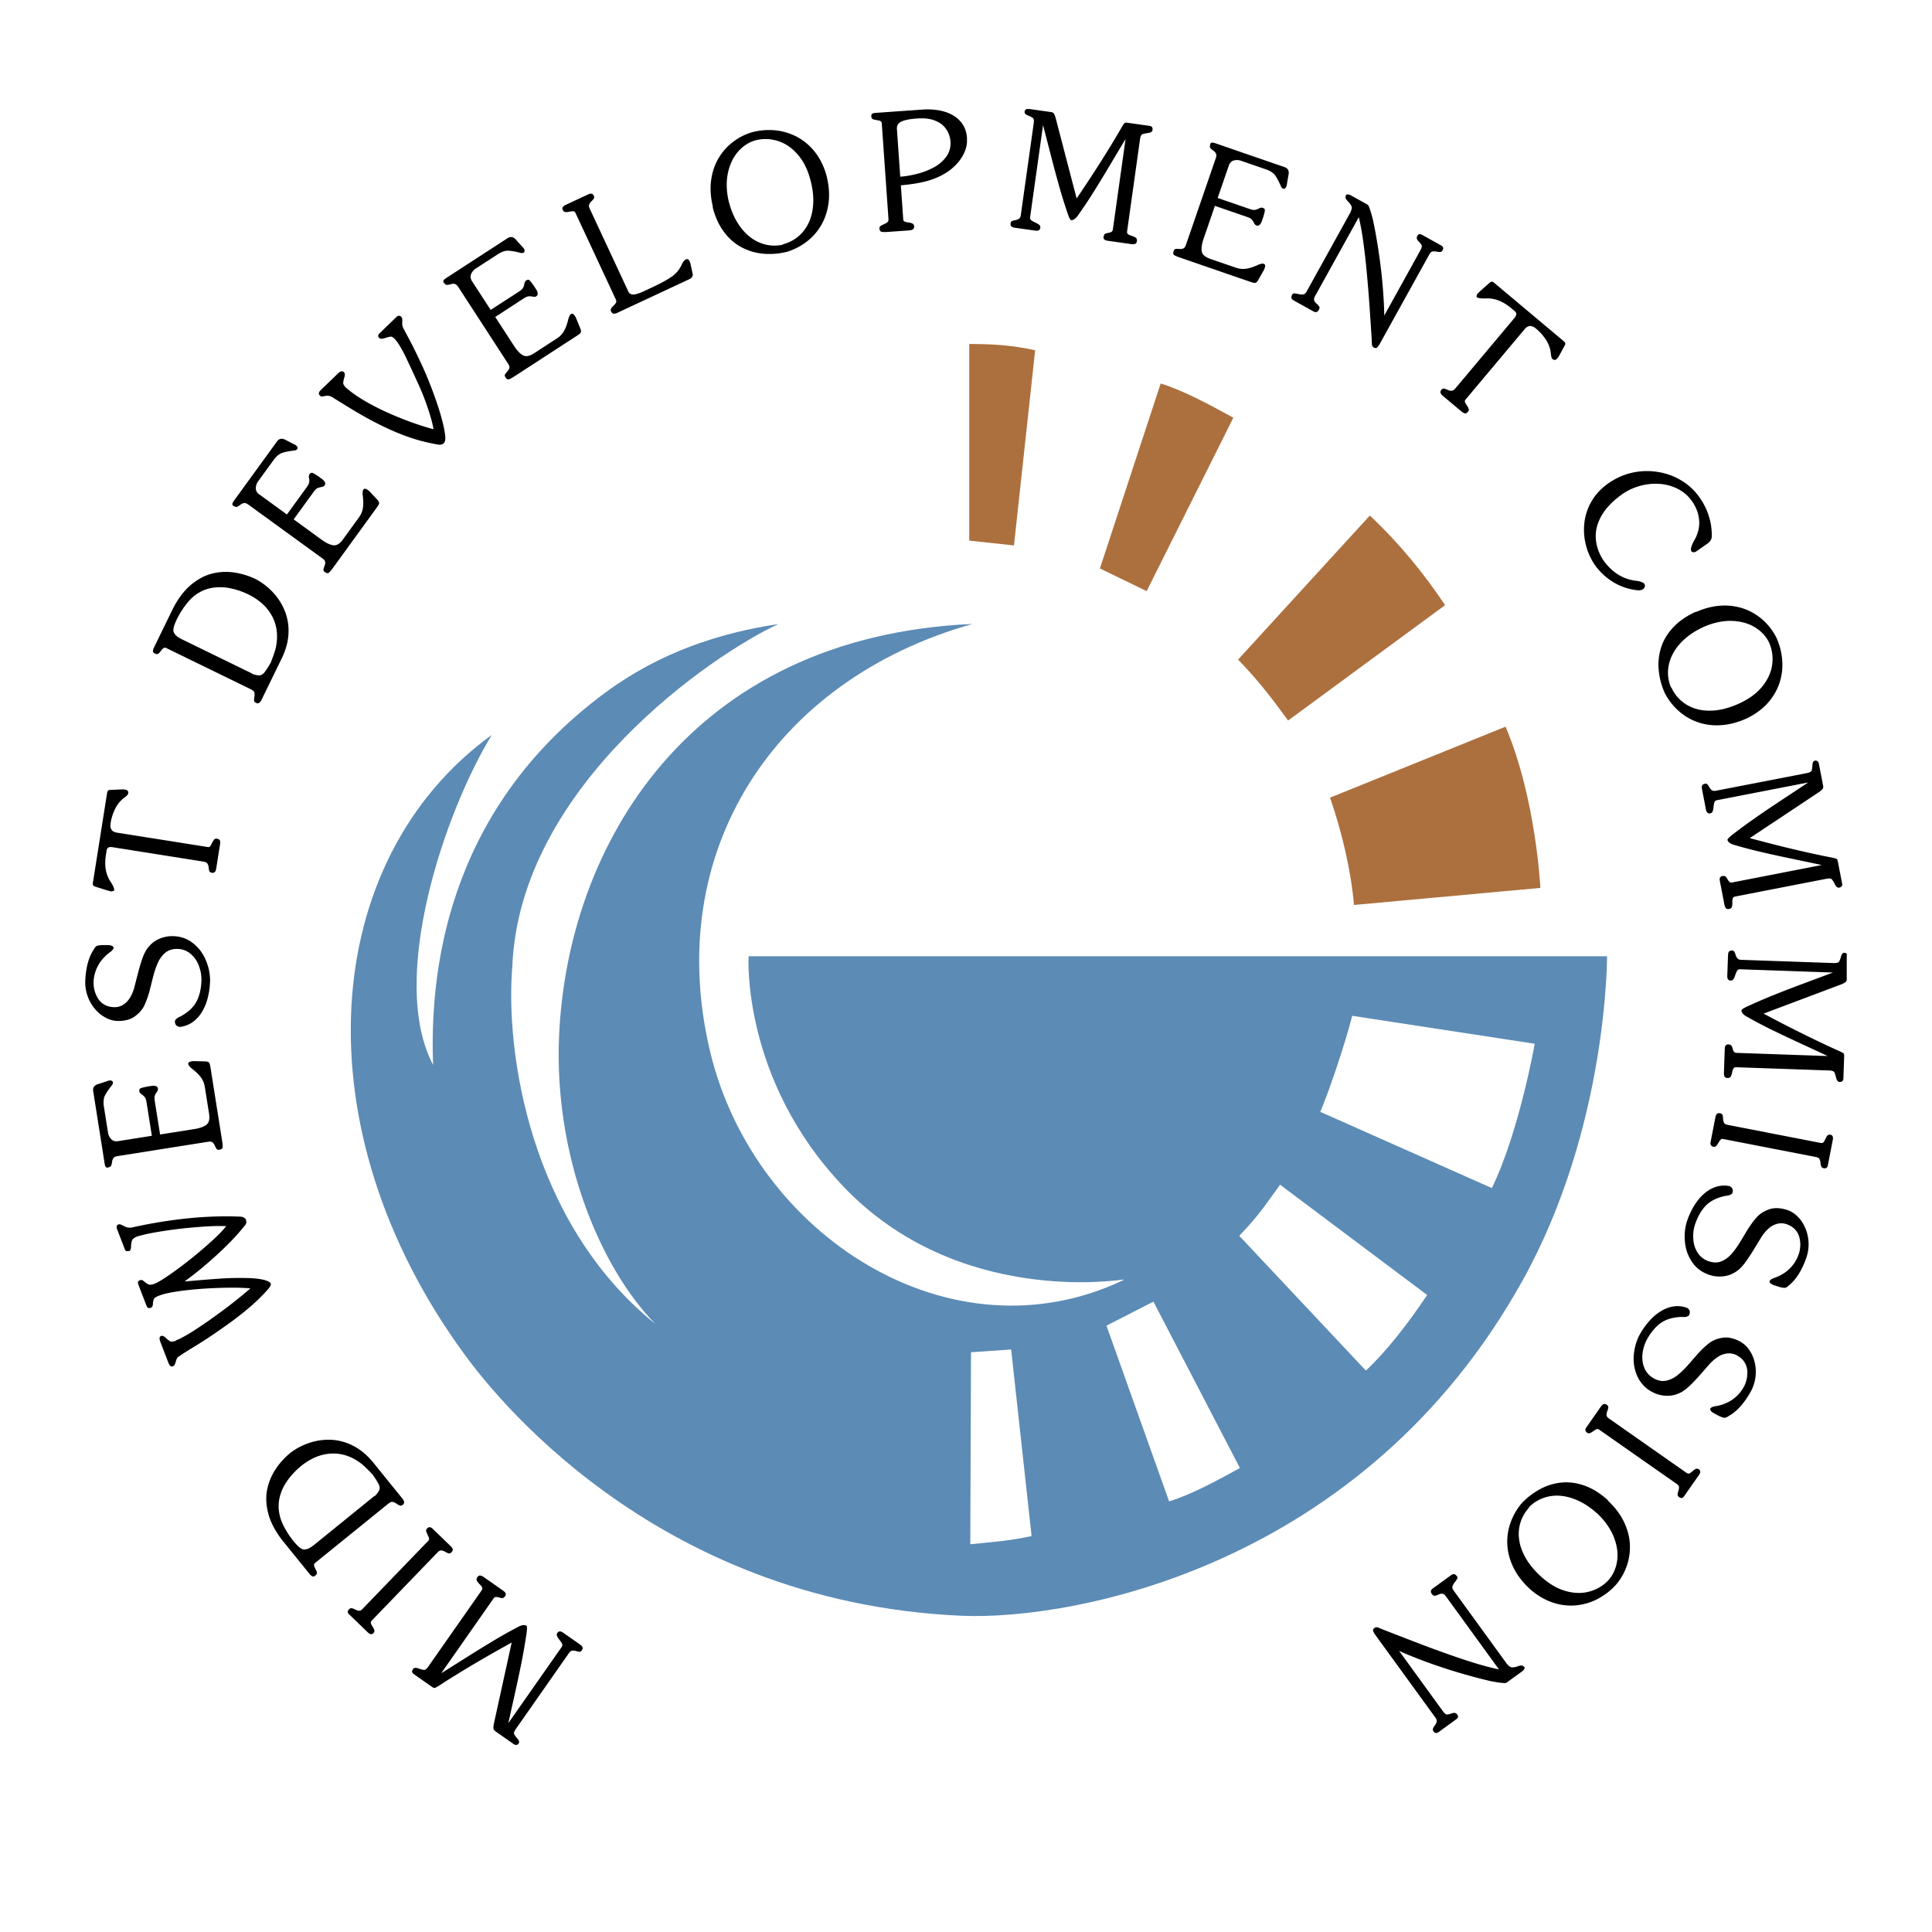 <?xml version="1.0" encoding="UTF-8"?> <svg xmlns="http://www.w3.org/2000/svg" width="2500" height="2500" viewBox="0 0 192.756 192.756"><g fill-rule="evenodd" clip-rule="evenodd"><path fill="#fff" d="M0 0h192.756v192.756H0V0z"></path><path d="M96.701 34.318c2.62.007 4.317.143 6.577.624l-2.113 19.477-4.463-.481v-19.62h-.001zM115.801 38.261c2.318.715 4.93 2.145 7.248 3.415l-8.648 17.3-4.662-2.262 6.062-18.453zM136.67 51.435c2.953 2.77 5.438 5.842 7.508 8.939l-15.664 11.512c-1.551-2.114-2.797-3.806-4.99-6.081l13.146-14.37z" fill="#ac703e"></path><path d="M96.806 154.072c2.651-.272 3.854-.337 6.116-.817l-2.039-18.615-4.007.274-.07 19.158zm39.467-17.329c2.039-1.901 4.191-4.658 6.115-7.541L127.715 118.2c-1.443 1.962-2.037 2.98-4.074 5.095l12.632 13.448zm12.569-18.208c2.717-5.569 4.279-14.4 4.279-14.4l-18.207-2.788c-.812 3.126-2.375 7.683-3.191 9.581l17.119 7.607zm-32.199 31.259c2.318-.722 4.748-2.063 7.064-3.33l-8.629-16.6-4.686 2.398 6.251 17.532zM77.671 62.26c-6.396 2.924-25.836 16.056-26.559 34.188-.703 8.367 1.676 25.486 14.274 35.645-5.519-5.627-10.108-16.694-9.61-28.635.797-19.145 13.043-39.95 41.256-41.207-19.926 5.604-30.931 22.863-26.175 42.697 4.392 18.328 24.046 30.982 41.255 22.752 0 0 .068-.031-.104-.031-.168 0-16.425 2.689-27.839-9.267-10.222-10.714-9.482-22.998-9.482-22.998h85.65s.084 17.011-8.406 32.311c-15.861 28.6-44.863 33.977-56.006 33.489-31.046-1.361-47.221-22.844-49.586-26.082-16.512-22.561-14.474-49.331 2.726-61.8-4.751 7.794-10.34 24.423-5.855 32.923-.318-8.519.951-25.144 17.155-37.125 5.523-4.082 11.51-5.99 17.306-6.86z" fill="#5c8bb5"></path><path d="M150.209 72.5c3.049 7.176 3.473 16.087 3.473 16.087l-18.596 1.702c-.301-3.48-1.189-7.233-2.387-10.708l17.51-7.081z" fill="#ac703e"></path><path d="M51.052 163.877c-.453.251-.992.549-1.616.902-.623.353-1.288.735-1.99 1.148-.703.415-1.366.813-1.987 1.203-.624.383-1.174.73-1.652 1.048-.231.145-.378.221-.44.228-.062.013-.158-.031-.291-.124l-1.801-1.262c-.187-.133-.208-.298-.064-.501.09-.133.266-.151.521-.063.26.089.448.14.57.152.12.014.264-.102.43-.335l5.321-7.601c.073-.107.091-.206.048-.298a1.328 1.328 0 0 0-.256-.325 1.348 1.348 0 0 1-.268-.337c-.051-.098-.041-.211.028-.332.1-.142.202-.208.307-.189a.802.802 0 0 1 .34.146l1.909 1.336c.174.127.271.228.289.31a.441.441 0 0 1-.046.284.075.075 0 0 0-.042.013c-.012.007-.018.013-.021.02-.064.095-.138.14-.216.146-.081 0-.186-.02-.319-.063a1.025 1.025 0 0 0-.333-.051c-.089.003-.171.058-.245.165l-5.208 7.443c.493-.306 1.289-.805 2.387-1.5 1.097-.69 2.038-1.273 2.822-1.741a46.296 46.296 0 0 1 2.334-1.313c.444-.259.769-.316.977-.171.065.093.048.421-.046 1.004a56.26 56.26 0 0 1-.351 2.063 94.383 94.383 0 0 1-.409 2.024c-.146.684-.325 1.507-.539 2.462-.215.958-.374 1.678-.478 2.152l5.329-7.61a.29.29 0 0 0 .035-.302c-.048-.104-.132-.233-.255-.389s-.209-.288-.253-.396a.298.298 0 0 1 .039-.31c.131-.189.32-.193.57-.019l1.72 1.202c.24.171.289.356.147.562-.066.095-.14.14-.218.14a2.268 2.268 0 0 1-.355-.073.901.901 0 0 0-.4-.034c-.109.019-.213.102-.313.239l-5.292 7.562c-.167.236-.224.414-.174.521.051.113.161.265.329.456.168.192.209.347.125.468-.131.187-.304.208-.517.06l-1.788-1.255c-.107-.077-.176-.153-.202-.235-.026-.076-.02-.234.018-.475l1.79-8.155zM43.671 154.865l-6.569 6.808c-.09.092-.125.183-.1.277.022.089.081.203.173.342.093.141.151.261.175.355.024.088-.004.187-.085.287-.158.161-.348.143-.567-.069l-1.875-1.813c-.165-.158-.166-.316-.007-.487.09-.089.184-.133.273-.113.09.013.21.056.358.132.148.076.276.114.382.121.106.006.216-.051.329-.171l6.569-6.804c.099-.102.111-.228.04-.38l-.209-.462c-.07-.158-.052-.285.048-.385.171-.182.355-.178.55.011l1.829 1.768c.22.208.243.403.068.584-.093.099-.185.136-.274.117a1.529 1.529 0 0 1-.357-.155.945.945 0 0 0-.394-.143c-.113-.006-.232.054-.357.18zM38.75 150.015l-7.271 5.886c-.112.095-.163.183-.148.279.014.088.062.208.144.36.081.148.128.269.143.361.015.095-.03.189-.133.278-.13.106-.24.132-.33.088a.944.944 0 0 1-.289-.256l-2.585-3.192c-.752-.932-1.25-1.847-1.494-2.737-.245-.896-.286-1.723-.127-2.485a5.755 5.755 0 0 1 .871-2.069 7.418 7.418 0 0 1 1.475-1.604 6.56 6.56 0 0 1 1.961-1.002 5.978 5.978 0 0 1 2.174-.267 5.4 5.4 0 0 1 2.17.63c.705.376 1.346.921 1.923 1.629l2.854 3.524.049.064c.22.266.24.476.063.62-.111.089-.211.12-.294.092a1.502 1.502 0 0 1-.344-.192.984.984 0 0 0-.397-.178c-.121-.013-.259.045-.415.171zm-1.442-.722c-.008-.007.023-.02.093-.035.176-.18.309-.348.401-.509.092-.158.102-.348.026-.569-.125-.272-.343-.63-.653-1.063-.332-.36-.674-.696-1.029-1.013-.958-.761-1.965-1.12-3.023-1.083-1.058.032-2.074.438-3.052 1.219-.54.44-.997.922-1.373 1.446a4.803 4.803 0 0 0-.784 1.657 3.802 3.802 0 0 0-.023 1.766c.076.394.243.83.506 1.317s.557.927.884 1.329c.32.398.601.664.842.791.318.12.707-.006 1.167-.373l6.018-4.88zM18.415 127.848c.155-.009.674-.054 1.559-.129a96.232 96.232 0 0 1 2.443-.178 28.14 28.14 0 0 1 2.208-.031c.729.013 1.321.082 1.784.202.356.107.557.222.604.341.043.116-.042.303-.259.559-.5.569-1.05 1.12-1.653 1.645a30.901 30.901 0 0 1-1.876 1.507c-.65.475-1.357.975-2.124 1.493-.367.254-.79.519-1.262.817-.475.291-.885.544-1.229.759-.345.215-.598.386-.761.499a.551.551 0 0 0-.203.215 1.62 1.62 0 0 0-.113.324c-.034.12-.07.222-.111.291a.342.342 0 0 1-.191.157c-.171.07-.317-.06-.438-.373l-.799-2.085c-.12-.313-.095-.503.076-.566.13-.054.282.006.455.171.174.161.319.281.435.349.115.062.312.051.585-.045-.005-.012-.003-.022.003-.025.008-.013.015-.016.019-.02.562-.214 1.371-.683 2.43-1.398a44.943 44.943 0 0 0 1.745-1.221 46.63 46.63 0 0 0 1.81-1.377c.57-.453 1.048-.852 1.432-1.189a22.224 22.224 0 0 0-2.076-.066c-.863.006-1.746.041-2.653.101-.909.064-1.76.152-2.558.27-.795.12-1.409.263-1.841.427-.291.111-.46.228-.511.354-.051.121-.081.28-.09.479-.01.2-.075.317-.197.365-.124.05-.219.054-.285.012-.064-.032-.125-.127-.18-.266l-.79-2.06c-.081-.213-.037-.353.134-.415l.063-.025c.103-.041.233.007.386.139.153.133.297.229.432.293.134.056.339.031.61-.071.312-.123.813-.424 1.503-.904a38.11 38.11 0 0 0 2.172-1.626 42.302 42.302 0 0 0 2.101-1.797c.643-.59 1.096-1.064 1.36-1.42a20.453 20.453 0 0 0-1.976.033c-.811.051-1.642.12-2.491.216a41.44 41.44 0 0 0-2.448.348 16.76 16.76 0 0 0-1.932.427c-.309.116-.493.256-.547.408a1.998 1.998 0 0 0-.094.604c-.006.246-.067.396-.188.459-.024-.014-.091-.014-.198 0-.107.006-.182-.039-.22-.14l-.778-2.021c-.1-.264-.065-.429.105-.491a.292.292 0 0 1 .212-.013c.063.021.168.069.313.146.145.076.281.133.403.158.125.03.271.03.441 0 3.905-.861 7.511-1.222 10.814-1.079.296.016.483.122.56.325.086.225.024.437-.186.648-.401.504-.851 1.01-1.349 1.521a32.433 32.433 0 0 1-1.576 1.51c-.55.498-1.079.953-1.583 1.361-.504.405-.98.775-1.431 1.098zM15.972 113.188l3.397-.537c.562-.089.973-.235 1.229-.437.256-.204.345-.564.261-1.09l-.422-2.67a2.198 2.198 0 0 0-.393-.966c-.205-.28-.514-.579-.926-.892-.206-.182-.316-.32-.332-.422-.023-.151.082-.246.321-.284l.177-.025 1.242.035c.177.016.291.06.343.13.049.072.09.218.125.436l1.167 7.355c.053.348.069.575.044.68-.023.104-.13.174-.317.205-.13.02-.22 0-.271-.069a1.537 1.537 0 0 1-.18-.329.844.844 0 0 0-.238-.336c-.09-.068-.228-.092-.412-.062l-9.03 1.43c-.212.033-.356.096-.429.19a.814.814 0 0 0-.147.398 1.363 1.363 0 0 1-.087.367c-.033.076-.116.132-.249.161-.044.01-.076.022-.092.047-.094-.006-.162-.03-.208-.088-.044-.058-.081-.177-.109-.354l-1.138-7.195c-.063-.38.136-.628.591-.737l.972-.32c.231-.037.366.02.406.165a.443.443 0 0 1-.129.336c-.305.386-.53.721-.671.999-.139.276-.171.659-.095 1.14l.409 2.569a1.2 1.2 0 0 0 .308.63c.167.181.4.251.697.203l3.364-.532-.517-3.269c-.046-.292-.107-.481-.187-.583a1.392 1.392 0 0 0-.317-.284c-.133-.096-.208-.197-.225-.304-.025-.152.021-.26.136-.307.117-.048.346-.104.694-.171l.338-.054c.418-.063.647.021.687.269.014.098-.022.206-.112.332-.089.12-.155.24-.199.354-.044.113-.045.301-.006.551l.53 3.335zM11.711 101.862a2.693 2.693 0 0 1-1.188-.339 3.547 3.547 0 0 1-1.045-.854 4.076 4.076 0 0 1-.725-1.253 4.09 4.09 0 0 1-.248-1.494c.05-1.363.335-2.43.856-3.195.093-.184.189-.297.288-.348.099-.048.293-.076.584-.089l.537.006c.343.007.535.095.568.272-.038.158-.189.322-.451.495a4.357 4.357 0 0 0-.743.733 3.677 3.677 0 0 0-.56.975 3.66 3.66 0 0 0-.249 1.202c-.009.58.126 1.108.408 1.588.282.482.702.773 1.259.887.176.025.301.039.374.039.347.006.655-.076.929-.253.273-.174.504-.422.693-.742.188-.322.335-.692.438-1.106.116-.466.238-.937.362-1.407.123-.476.249-.902.384-1.286a4.5 4.5 0 0 1 .427-.936c.324-.479.719-.827 1.182-1.044a3.248 3.248 0 0 1 1.448-.314c.737.013 1.385.228 1.944.646.559.417.99.956 1.294 1.621.304.664.465 1.354.484 2.068a7.531 7.531 0 0 1-.245 1.86 5.072 5.072 0 0 1-.618 1.446 3.403 3.403 0 0 1-.902.953c-.339.228-.7.376-1.087.44-.062-.004-.107.008-.131.027-.358-.031-.534-.23-.527-.595.062-.178.254-.331.581-.465.764-.421 1.296-.928 1.595-1.516.299-.589.458-1.311.472-2.165a3.919 3.919 0 0 0-.291-1.449 2.817 2.817 0 0 0-.831-1.14 2.072 2.072 0 0 0-1.301-.455c-.48-.006-.879.12-1.192.387a2.744 2.744 0 0 0-.738 1.005 8.183 8.183 0 0 0-.455 1.329c-.122.48-.238.939-.345 1.377a9.773 9.773 0 0 1-.514 1.478c-.191.427-.508.804-.951 1.133-.444.33-1.033.494-1.77.478zM20.296 85.962l-9.079-1.438c-.343-.057-.536.051-.579.317l-.073.471c-.17 1.066-.009 1.958.481 2.68.231.357.348.626.353.801-.015.088-.138.136-.37.143a.616.616 0 0 0-.254-.076l-1.29-.406a.486.486 0 0 1-.189-.123c-.039-.044-.048-.13-.028-.257l1.409-8.904a.809.809 0 0 1 .081-.264c.035-.053.107-.085.223-.098l1.329-.051.193.029c.225.034.321.161.288.376-.018.104-.144.247-.381.417-.376.272-.679.64-.908 1.089a4.891 4.891 0 0 0-.467 1.461c-.087.552.123.864.625.943l9.094 1.44a.212.212 0 0 0 .217-.089c.057-.072.119-.184.189-.332.072-.152.14-.26.208-.335.065-.07.153-.099.265-.079.174.028.278.091.31.187.03.098.035.222.011.376l-.386 2.433c-.047.311-.196.443-.442.406-.13-.032-.208-.089-.24-.168a1.907 1.907 0 0 1-.072-.377.81.81 0 0 0-.133-.393c-.072-.091-.2-.148-.385-.179zM25.045 68.778l-8.41-4.101c-.131-.07-.233-.073-.312-.02a1.234 1.234 0 0 0-.266.278c-.1.14-.189.232-.269.286-.077.051-.181.051-.309 0-.151-.076-.223-.165-.218-.266.003-.102.041-.222.111-.374l1.801-3.69c.523-1.076 1.141-1.912 1.846-2.512.708-.596 1.44-.987 2.199-1.165a5.72 5.72 0 0 1 2.241-.082c.734.12 1.427.342 2.081.659.654.354 1.236.81 1.735 1.354a5.895 5.895 0 0 1 1.16 1.86 5.3 5.3 0 0 1 .346 2.228c-.039.798-.262 1.607-.664 2.437l-1.988 4.077-.033.068c-.153.314-.332.418-.537.318-.129-.061-.199-.137-.208-.229a1.572 1.572 0 0 1 .031-.392.906.906 0 0 0-.011-.431c-.037-.112-.144-.214-.326-.303zm.04-1.613c.007-.013.029.016.073.069.237.083.447.133.631.148.184.017.358-.054.527-.215.194-.23.424-.579.691-1.044.183-.453.343-.902.479-1.361.282-1.187.184-2.255-.294-3.199-.478-.942-1.276-1.695-2.397-2.249a7.488 7.488 0 0 0-1.887-.636 5.03 5.03 0 0 0-1.834-.013 3.932 3.932 0 0 0-1.614.727c-.323.238-.649.577-.978 1.02a8.87 8.87 0 0 0-.834 1.363c-.223.459-.342.823-.357 1.096.027.345.304.642.833.899l6.961 3.395zM29.302 51.817l2.781 2.026c.463.335.855.518 1.178.56.327.037.644-.155.956-.585l1.589-2.19c.216-.294.351-.614.404-.959.053-.345.046-.769-.025-1.282-.018-.278.005-.453.065-.538.09-.127.233-.114.428.028l.145.104.853.905c.115.14.163.25.148.335-.016.086-.087.222-.217.398l-4.376 6.026c-.206.281-.354.456-.448.512-.093.057-.216.032-.369-.082-.107-.076-.156-.158-.146-.241a1.83 1.83 0 0 1 .106-.358.878.878 0 0 0 .071-.408c-.017-.113-.097-.224-.248-.335l-7.398-5.374c-.174-.126-.318-.183-.438-.17a.827.827 0 0 0-.385.177 1.434 1.434 0 0 1-.323.199c-.077.032-.173.01-.287-.06-.037-.029-.07-.041-.101-.038-.062-.063-.09-.133-.082-.206.01-.072.066-.18.173-.326l4.281-5.893c.226-.315.54-.348.938-.106l.915.464c.188.139.245.271.169.405a.437.437 0 0 1-.327.146c-.491.057-.884.133-1.181.234-.294.096-.585.342-.87.734l-1.532 2.108a1.197 1.197 0 0 0-.226.665c-.01.247.105.462.35.636l2.754 2.003 1.946-2.678c.171-.238.264-.418.279-.541.014-.13.008-.27-.023-.434-.028-.158-.01-.278.056-.367.092-.127.196-.168.312-.12.117.044.321.168.613.367l.276.202c.343.25.441.474.295.678-.057.076-.159.126-.31.152a1.536 1.536 0 0 0-.395.113c-.112.05-.244.177-.395.386l-1.979 2.728zM43.25 42.825c-.069-.475-.252-1.149-.539-2.025a24.667 24.667 0 0 0-1.05-2.648 149.048 149.048 0 0 0-1.243-2.668 13.358 13.358 0 0 0-.506-.931 4.324 4.324 0 0 0-.516-.721c-.176-.177-.318-.263-.432-.248a3.603 3.603 0 0 0-.574.155c-.272.085-.458.08-.557-.022-.143-.149-.133-.304.032-.461l1.677-1.621c.179-.177.348-.177.506-.012.06.075.09.177.088.297-.001.12-.001.248-.004.389a.899.899 0 0 0 .103.421c.064.13.204.393.417.792.214.397.415.785.603 1.154.187.377.355.725.506 1.048a35 35 0 0 1 .922 2.057c.295.722.57 1.449.826 2.189.256.734.462 1.412.619 2.019.158.614.255 1.12.291 1.525.036.342-.017.583-.152.715-.147.139-.378.177-.693.102a17.618 17.618 0 0 1-2.681-.684 23.585 23.585 0 0 1-2.6-1.076 35.107 35.107 0 0 1-2.443-1.297c-.77-.45-1.641-.985-2.616-1.595-.183-.114-.339-.178-.468-.19-.131-.012-.261 0-.391.032a1.645 1.645 0 0 1-.278.044c-.055 0-.121-.038-.195-.117-.144-.148-.11-.326.102-.532l1.725-1.664c.242-.237.441-.269.599-.104.089.093.099.253.03.494-.069.24-.107.42-.115.55-.008.13.077.284.254.468.572.503 1.265.981 2.075 1.443.812.462 1.646.873 2.5 1.24.856.367 1.646.677 2.369.924.722.247 1.325.431 1.809.558zM49.41 31.623l1.872 2.883c.312.478.61.793.9.946.288.152.656.083 1.1-.202l2.268-1.475c.307-.196.548-.45.72-.753.174-.297.32-.703.438-1.206.082-.259.163-.417.25-.474.129-.085.26-.029.391.174l.097.151.473 1.152c.056.171.062.29.018.366-.046.076-.161.171-.343.291l-6.245 4.057c-.294.189-.494.298-.603.316-.11.023-.213-.044-.315-.202-.072-.114-.09-.202-.052-.278.037-.069.115-.171.229-.297a.853.853 0 0 0 .212-.355c.027-.113-.009-.246-.11-.402l-4.981-7.673c-.117-.178-.233-.283-.348-.311-.116-.031-.256-.018-.423.026a1.525 1.525 0 0 1-.372.069c-.084 0-.166-.051-.246-.165-.025-.032-.051-.056-.081-.063a.251.251 0 0 1-.003-.222c.033-.067.127-.146.278-.247l6.106-3.965c.325-.212.631-.13.915.244l.688.752c.127.197.132.342.013.437a.437.437 0 0 1-.357.022c-.479-.123-.873-.194-1.185-.206-.311-.019-.67.108-1.077.374l-2.187 1.417c-.199.133-.348.31-.445.539-.1.233-.067.468.097.721l1.854 2.857 2.777-1.8c.243-.158.395-.298.454-.412a1.35 1.35 0 0 0 .133-.404c.03-.159.091-.266.186-.33.13-.083.241-.083.335 0 .09.089.237.278.438.57l.188.285c.23.354.241.601.032.734-.081.054-.196.062-.345.031s-.286-.037-.409-.031-.292.078-.504.215l-2.831 1.844zM61.44 29.875l-4.024-8.631c-.049-.102-.118-.159-.213-.166a1.714 1.714 0 0 0-.396.044 1.28 1.28 0 0 1-.41.032c-.101-.013-.184-.079-.247-.199-.098-.205-.01-.374.266-.503l2.277-1.063c.268-.124.449-.082.545.126.053.111.057.209.013.285a1.39 1.39 0 0 1-.239.279.916.916 0 0 0-.23.335c-.04.108-.024.234.047.386l3.857 8.278a.501.501 0 0 0 .499.307c.232-.003.59-.113 1.072-.338l.916-.427c.742-.349 1.344-.678 1.805-.991.461-.31.805-.721 1.032-1.215.139-.291.276-.468.414-.531.159-.076.282-.02.369.167l.068.146.225 1.029c.09.281-.02.493-.329.638l-7.208 3.365c-.277.126-.467.079-.574-.146-.052-.11-.055-.206-.009-.289.043-.082.125-.177.244-.291.117-.113.201-.215.247-.307s.04-.199-.017-.32zM71.076 20.414c-.195-.889-.234-1.733-.112-2.534.12-.801.375-1.517.759-2.149a5.641 5.641 0 0 1 1.45-1.601 5.76 5.76 0 0 1 1.908-.95 6.565 6.565 0 0 1 2.318-.171c.768.082 1.489.31 2.164.67a5.691 5.691 0 0 1 1.77 1.522c.505.649.881 1.427 1.133 2.338.241.962.307 1.86.202 2.693-.109.832-.352 1.572-.733 2.227a5.617 5.617 0 0 1-1.448 1.648 6.216 6.216 0 0 1-1.94 1.007 7.24 7.24 0 0 1-2.349.202 5.636 5.636 0 0 1-2.177-.626c-.678-.348-1.268-.861-1.774-1.531-.505-.667-.882-1.487-1.133-2.449a1.069 1.069 0 0 0-.038-.296zm1.61-.404c.215.861.515 1.601.905 2.224.387.621.831 1.111 1.324 1.474a4.031 4.031 0 0 0 1.554.712c.542.114 1.08.114 1.616-.006a.218.218 0 0 1 .135-.069 3.94 3.94 0 0 0 1.4-.734c.42-.342.764-.779 1.029-1.311.266-.535.426-1.158.479-1.876.052-.718-.029-1.503-.242-2.358-.266-1.069-.693-1.949-1.279-2.626-.583-.683-1.25-1.139-1.995-1.373a4.028 4.028 0 0 0-2.226-.07c-.659.183-1.234.556-1.726 1.107-.493.55-.834 1.255-1.023 2.108-.191.854-.173 1.785.049 2.798zM89.818 17.63a9.85 9.85 0 0 0 1.654-.278 7.264 7.264 0 0 0 1.658-.633 3.674 3.674 0 0 0 1.263-1.063c.318-.43.465-.931.441-1.5a2.559 2.559 0 0 0-.416-1.247c-.245-.374-.609-.665-1.092-.86-.48-.203-1.073-.278-1.775-.229l-.225.014c-.704.062-1.194.177-1.465.335-.273.152-.398.392-.374.725l.331 4.736zm.06.857l.238 3.398c.008.111.055.184.143.225.087.038.216.063.38.088.168.02.301.057.398.108.097.05.156.142.171.271.018.248-.152.386-.509.412l-2.166.152c-.271.019-.468.012-.588-.02-.122-.038-.189-.133-.2-.3-.008-.118.025-.206.103-.27.078-.056.194-.116.348-.184.156-.065.271-.133.347-.202.075-.076.109-.17.101-.303l-.667-9.535c-.011-.168-.102-.263-.271-.301-.167-.031-.335-.062-.504-.095-.168-.038-.258-.133-.269-.297-.011-.14.019-.234.084-.279.064-.055.218-.088.458-.101l4.521-.32a6.845 6.845 0 0 1 1.776.092c.539.11 1.001.285 1.388.525.386.241.693.545.922.917.228.368.357.792.39 1.257.007.111.008.276.002.491a2.904 2.904 0 0 1-.272 1.015 3.94 3.94 0 0 1-.587.94 5.333 5.333 0 0 1-1.575 1.272 7.438 7.438 0 0 1-1.909.708c-.673.156-1.424.264-2.253.336zM107.416 19.8c.291-.43.633-.943 1.029-1.537.396-.595.812-1.241 1.252-1.928.438-.687.846-1.344 1.227-1.971s.711-1.187.996-1.684c.139-.234.234-.37.285-.405.051-.038.156-.044.316-.023l2.178.307c.227.033.32.171.287.421-.021.155-.17.256-.439.288-.27.038-.461.082-.574.126-.115.045-.191.209-.232.494l-1.289 9.189c-.02.127.012.223.092.285.08.064.205.12.375.171.17.057.301.114.391.177.09.067.133.171.125.311-.023.174-.086.279-.186.317a.847.847 0 0 1-.369.016l-2.311-.326c-.207-.026-.342-.076-.395-.139s-.084-.152-.088-.273a.172.172 0 0 0 .031-.031.1.1 0 0 0 .01-.026c.016-.117.059-.189.127-.228a1.12 1.12 0 0 1 .311-.095c.137-.022.244-.058.324-.102.076-.044.125-.133.143-.259l1.264-8.994c-.303.494-.787 1.298-1.451 2.417a143.345 143.345 0 0 1-1.723 2.836 44.678 44.678 0 0 1-1.484 2.229c-.275.43-.539.633-.789.595-.1-.051-.238-.355-.414-.915a49.54 49.54 0 0 1-.627-1.997 95.193 95.193 0 0 1-.553-1.99 266.03 266.03 0 0 1-.639-2.44 489.83 489.83 0 0 0-.551-2.132l-1.293 9.199a.285.285 0 0 0 .107.284c.086.073.221.148.4.231.182.083.318.162.406.238.09.072.125.174.107.293-.031.229-.197.324-.5.28l-2.08-.292c-.291-.044-.42-.19-.385-.436.016-.114.059-.19.131-.222s.189-.063.348-.095a.891.891 0 0 0 .375-.155c.088-.066.143-.184.166-.357l1.285-9.138c.039-.286.014-.469-.084-.544a1.923 1.923 0 0 0-.498-.253c-.236-.096-.342-.216-.324-.361.023-.152.092-.248.215-.281h.248l2.133.3a.474.474 0 0 1 .287.111c.057.061.123.203.199.434l2.108 8.08zM121.211 20.538l-1.119 3.252c-.186.542-.248.971-.191 1.292.057.32.336.566.838.744l2.557.879c.348.12.691.154 1.035.106.344-.05.75-.183 1.219-.401.256-.098.434-.129.531-.091.145.047.178.19.1.412l-.059.17-.615 1.083c-.098.148-.191.228-.279.24-.084.01-.232-.021-.441-.092l-7.039-2.427c-.332-.113-.539-.205-.621-.278-.084-.073-.096-.196-.033-.374.043-.126.104-.197.186-.208.08-.02.207-.02.375-.007a.84.84 0 0 0 .412-.051c.105-.05.188-.158.248-.335l2.977-8.646c.07-.208.08-.361.033-.471a.823.823 0 0 0-.281-.313 1.38 1.38 0 0 1-.285-.25c-.053-.066-.061-.161-.025-.294.016-.045.018-.076.002-.108.047-.079.105-.126.178-.139.07-.013.191.013.361.069l6.887 2.374c.365.126.49.411.375.867l-.174 1.007c-.078.228-.189.315-.338.284a.427.427 0 0 1-.236-.272c-.197-.452-.387-.804-.566-1.06s-.5-.462-.959-.617l-2.463-.848a1.156 1.156 0 0 0-.699-.025c-.24.062-.41.237-.506.519l-1.109 3.221 3.127 1.08c.277.098.477.133.602.11a1.66 1.66 0 0 0 .4-.146c.145-.077.27-.095.373-.057.148.05.217.139.205.262-.01.123-.066.358-.172.694l-.111.322c-.139.402-.324.563-.561.481-.09-.033-.17-.114-.238-.253a1.56 1.56 0 0 0-.225-.342c-.082-.095-.242-.184-.482-.263l-3.194-1.1zM138.107 31.483l3.562-6.43c.162-.292.219-.487.17-.582-.047-.099-.156-.235-.324-.413-.168-.17-.207-.338-.117-.5.064-.117.133-.184.205-.196s.174.013.301.082l1.869 1.039c.219.12.271.277.16.477-.061.112-.137.175-.229.178a1.382 1.382 0 0 1-.385-.035 1.015 1.015 0 0 0-.414-.005c-.111.031-.209.12-.293.271l-4.906 8.854c-.123.222-.227.367-.309.443-.084.075-.193.075-.33.006-.08-.051-.133-.101-.156-.167s-.037-.155-.041-.263c-.004-.114-.01-.273-.02-.494-.088-1.33-.162-2.475-.229-3.431-.066-.955-.154-2-.258-3.132a67.122 67.122 0 0 0-.352-3.082 25.356 25.356 0 0 0-.443-2.437l-4.355 7.86c-.102.184-.135.33-.1.443a.724.724 0 0 0 .248.329c.129.117.217.215.262.298.045.079.029.193-.053.338-.121.215-.295.263-.525.136l-1.951-1.083a.571.571 0 0 1-.23-.208c-.045-.077-.029-.197.045-.361.055-.102.129-.152.221-.146.09 0 .232.026.426.07.195.041.354.057.477.031.123-.024.229-.107.312-.259l4.305-7.772c.195-.348.258-.604.191-.76-.066-.158-.197-.332-.391-.524-.193-.201-.252-.374-.174-.526l-.012-.044c.105-.127.287-.12.545.021l1.637.909c.119.069.297.576.535 1.524.166.772.316 1.583.453 2.431.137.855.25 1.674.344 2.456.094.785.168 1.588.227 2.417.061.833.095 1.577.102 2.237zM145.201 38.755l5.908-7.044c.223-.269.23-.49.025-.665l-.365-.304c-.826-.692-1.676-1.018-2.547-.967-.426.013-.715-.025-.865-.108-.072-.06-.049-.189.066-.392a.784.784 0 0 0 .197-.177l1.008-.899a.49.49 0 0 1 .205-.098c.057-.01.137.028.234.11l6.902 5.791c.098.082.16.151.188.209.027.057.016.133-.033.236l-.637 1.171-.127.149c-.145.17-.303.189-.469.05-.084-.066-.137-.253-.162-.544a3.003 3.003 0 0 0-.465-1.335 4.901 4.901 0 0 0-1.018-1.155c-.424-.358-.797-.339-1.127.053l-5.918 7.05c-.059.071-.068.147-.035.235.031.083.096.196.188.336.094.136.15.252.182.347a.286.286 0 0 1-.07.267c-.113.139-.221.195-.32.171a.872.872 0 0 1-.328-.185l-1.885-1.581c-.242-.204-.281-.399-.121-.592.092-.098.182-.136.268-.117.088.02.205.061.361.133.152.069.287.102.402.086.116-.009.235-.091.358-.231zM160.859 47.969a6.5 6.5 0 0 1 2.279-.867 6.806 6.806 0 0 1 2.432.014 6.395 6.395 0 0 1 2.248.864 5.95 5.95 0 0 1 1.756 1.664 6.62 6.62 0 0 1 1.152 2.876c.059.5.074.866.047 1.098-.027.234-.18.446-.453.642l-1.02.709c-.229.164-.414.171-.553.032-.104-.216-.004-.583.301-1.104.369-.656.531-1.317.477-1.985-.053-.667-.289-1.301-.707-1.898a3.83 3.83 0 0 0-1.4-1.225 4.636 4.636 0 0 0-1.822-.509 5.659 5.659 0 0 0-1.961.194 5.807 5.807 0 0 0-1.797.838c-.91.652-1.584 1.344-2.02 2.082s-.639 1.488-.607 2.241c.031.753.271 1.493.717 2.208.908 1.297 2.066 2.006 3.475 2.119.359.083.578.178.654.286a.312.312 0 0 1 .045.285.434.434 0 0 1-.17.241c-.137.095-.307.133-.514.12a5.844 5.844 0 0 1-1.684-.418 6.027 6.027 0 0 1-1.479-.892 6.318 6.318 0 0 1-1.162-1.253 6.324 6.324 0 0 1-.863-1.934 6.154 6.154 0 0 1-.162-2.186 5.47 5.47 0 0 1 .711-2.177c.398-.696.971-1.311 1.711-1.83.158-.111.281-.19.369-.235zM169.43 60.969c.84-.348 1.666-.532 2.473-.551a5.8 5.8 0 0 1 2.25.374 5.775 5.775 0 0 1 1.828 1.151 5.88 5.88 0 0 1 1.268 1.715 6.67 6.67 0 0 1 .566 2.259 5.782 5.782 0 0 1-.283 2.244 5.678 5.678 0 0 1-1.191 2.009c-.553.608-1.254 1.117-2.104 1.522-.906.401-1.777.624-2.617.664a5.799 5.799 0 0 1-2.32-.334 5.662 5.662 0 0 1-1.875-1.14 6.268 6.268 0 0 1-1.33-1.737 7.204 7.204 0 0 1-.604-2.278 5.637 5.637 0 0 1 .234-2.253c.229-.728.629-1.398 1.201-2.012.57-.615 1.311-1.126 2.219-1.544.089-.014.183-.045.285-.089zm.674 1.519c-.809.357-1.484.784-2.029 1.272-.545.494-.951 1.012-1.221 1.563a4.018 4.018 0 0 0-.436 1.655 3.747 3.747 0 0 0 .291 1.591c.035.017.064.058.092.117.232.484.551.902.963 1.254.41.357.9.616 1.471.787.57.168 1.215.215 1.93.146.715-.077 1.475-.292 2.279-.652 1.008-.45 1.797-1.02 2.365-1.712.566-.693.902-1.427 1.002-2.205a4.05 4.05 0 0 0-.314-2.206c-.299-.617-.764-1.118-1.393-1.503-.629-.393-1.381-.604-2.252-.646-.875-.037-1.79.143-2.748.539zM174.576 83.617c.498.136 1.094.294 1.787.472a111.191 111.191 0 0 0 4.492 1.076c.717.157 1.354.291 1.916.395.268.058.426.102.477.139.051.035.094.134.123.292l.418 2.161c.047.222-.057.358-.301.406-.156.031-.295-.076-.418-.324-.123-.24-.225-.412-.303-.5-.08-.095-.26-.114-.545-.058l-9.105 1.77c-.127.027-.207.085-.24.18a1.255 1.255 0 0 0-.041.412 1.42 1.42 0 0 1-.041.43c-.033.104-.117.177-.25.216-.174.034-.291.009-.355-.076a.79.79 0 0 1-.141-.342l-.445-2.291c-.039-.207-.039-.348.004-.417a.453.453 0 0 1 .23-.171c.016.009.029.019.041.019h.027c.111-.025.197-.006.256.047a.995.995 0 0 1 .189.264c.068.119.135.211.201.272.068.06.164.076.291.051l8.912-1.735c-.562-.123-1.482-.315-2.754-.582-1.27-.263-2.35-.5-3.242-.708a43.47 43.47 0 0 1-2.59-.677c-.498-.12-.771-.304-.82-.55.016-.115.26-.342.729-.69a43.2 43.2 0 0 1 1.688-1.241 97.84 97.84 0 0 1 1.699-1.177c.58-.386 1.281-.855 2.1-1.396.82-.541 1.432-.947 1.838-1.218l-9.119 1.773c-.117.025-.195.088-.234.195s-.068.26-.086.456a2.033 2.033 0 0 1-.092.461c-.041.107-.123.171-.246.198-.223.042-.365-.086-.424-.387l-.398-2.057c-.057-.292.037-.458.283-.505.113-.026.197-.007.252.05s.123.159.205.298c.082.139.17.24.264.303.094.06.225.075.395.041l9.055-1.756c.285-.06.449-.145.49-.259.039-.114.066-.304.08-.557.01-.253.09-.393.234-.424.223-.038.361.062.41.322l.416 2.139c.027.133.02.235-.016.307s-.148.187-.342.332l-6.954 4.621zM175.955 101.128a132.611 132.611 0 0 0 5.772 2.92c.664.317 1.254.583 1.777.817.25.114.395.195.434.24.041.052.059.152.055.314l-.078 2.198c-.008.228-.137.336-.385.33-.16-.008-.273-.144-.338-.405-.064-.266-.125-.456-.182-.563-.055-.107-.227-.164-.516-.178l-9.27-.322c-.131-.007-.223.037-.275.119-.055.09-.098.217-.133.394a1.37 1.37 0 0 1-.137.407c-.055.099-.152.149-.293.155-.178-.006-.287-.054-.33-.151a.776.776 0 0 1-.059-.367l.08-2.329c.008-.212.039-.348.098-.404a.432.432 0 0 1 .264-.12c.014.012.025.024.037.031a.052.052 0 0 0 .025.006c.115 0 .193.039.24.102.045.062.086.164.125.297.037.137.082.24.133.313.053.069.143.11.273.114l9.072.316c-.52-.251-1.371-.643-2.551-1.187a199.86 199.86 0 0 1-3-1.417 47.798 47.798 0 0 1-2.371-1.248c-.459-.227-.684-.472-.676-.722.041-.107.33-.271.867-.506.654-.3 1.295-.575 1.922-.833.627-.256 1.266-.509 1.92-.762a249.4 249.4 0 0 1 2.357-.886c.922-.342 1.611-.602 2.066-.771l-9.285-.326a.288.288 0 0 0-.271.136 2.034 2.034 0 0 0-.188.423c-.062.191-.127.336-.191.431s-.158.14-.285.137c-.227-.01-.336-.162-.326-.472l.074-2.095c.012-.297.141-.44.391-.429.115.003.195.037.234.106.039.071.084.177.135.335a.879.879 0 0 0 .188.354c.078.083.201.127.373.133l9.219.322c.293.007.469-.038.535-.146.068-.101.135-.277.203-.518.068-.247.176-.367.324-.36.107.004.188.033.242.092v2.584a.398.398 0 0 1-.074.202c-.051.066-.186.146-.408.247l-7.813 2.942zM172.361 112.226l9.279 1.804c.127.025.225.007.287-.063.061-.068.127-.178.195-.336.068-.151.135-.265.201-.335.062-.076.16-.101.287-.088.225.044.307.215.248.515l-.496 2.557c-.045.225-.178.314-.4.273-.133-.025-.215-.079-.25-.168a1.265 1.265 0 0 1-.08-.374 1.034 1.034 0 0 0-.109-.385c-.055-.089-.162-.152-.322-.185l-9.281-1.803c-.137-.026-.252.031-.344.177l-.271.424c-.094.14-.209.202-.35.171-.246-.045-.342-.202-.289-.468l.484-2.494c.059-.304.209-.428.453-.38.133.025.215.08.248.164.033.087.053.216.062.387s.043.307.098.408c.055.097.173.167.35.199zM178.326 120.726c.381.125.725.354 1.037.664.312.316.562.689.75 1.127a4.143 4.143 0 0 1 .127 2.91c-.447 1.291-1.031 2.228-1.752 2.807-.143.146-.268.232-.377.248-.109.022-.305-.01-.586-.084l-.51-.166c-.328-.107-.482-.248-.465-.425.084-.139.275-.253.576-.342.316-.119.625-.277.924-.48.301-.202.572-.456.82-.769a3.62 3.62 0 0 0 .588-1.08c.182-.55.205-1.094.076-1.639-.129-.538-.445-.942-.945-1.215a3.64 3.64 0 0 0-.346-.146 1.621 1.621 0 0 0-.961-.028 2.172 2.172 0 0 0-.883.507 4.144 4.144 0 0 0-.74.934c-.248.405-.5.823-.758 1.24-.256.414-.502.788-.742 1.114a4.52 4.52 0 0 1-.684.771c-.449.362-.928.577-1.434.649-.508.073-1 .036-1.477-.123-.701-.228-1.258-.621-1.672-1.183a4.154 4.154 0 0 1-.764-1.931 5.248 5.248 0 0 1 .143-2.12 7.764 7.764 0 0 1 .777-1.709c.309-.49.648-.893 1.016-1.2a3.372 3.372 0 0 1 1.139-.647 2.736 2.736 0 0 1 1.17-.102c.061.02.104.021.135.01.332.136.441.376.33.724-.113.152-.342.244-.693.272-.852.178-1.51.51-1.969.985-.457.477-.818 1.123-1.084 1.932a3.861 3.861 0 0 0-.145 1.469c.043.5.197.943.463 1.335a2.07 2.07 0 0 0 1.109.813c.459.149.873.143 1.252-.016a2.761 2.761 0 0 0 1-.747c.291-.335.564-.712.822-1.139.258-.424.504-.829.734-1.215.309-.494.615-.915.922-1.266.309-.348.723-.617 1.24-.804.525-.185 1.136-.164 1.837.065zM173.619 133.851c.352.196.654.472.906.836.252.36.434.779.543 1.24.111.462.137.94.078 1.443a4.148 4.148 0 0 1-.457 1.443c-.664 1.195-1.404 2.015-2.213 2.461-.166.117-.305.178-.418.178-.107 0-.295-.063-.559-.184l-.473-.254c-.305-.158-.436-.328-.385-.493.105-.127.314-.209.627-.24.332-.063.664-.165.992-.315.33-.146.645-.35.941-.615.299-.26.555-.582.768-.955a2.973 2.973 0 0 0 .359-1.603 1.817 1.817 0 0 0-.723-1.366c-.145-.096-.248-.165-.314-.203a1.63 1.63 0 0 0-.941-.192 2.111 2.111 0 0 0-.955.346 4.223 4.223 0 0 0-.891.784c-.316.36-.637.729-.963 1.095-.324.364-.633.689-.924.968a4.551 4.551 0 0 1-.809.64c-.504.278-1.012.411-1.525.393a3.177 3.177 0 0 1-1.434-.377 3.27 3.27 0 0 1-1.438-1.459 4.13 4.13 0 0 1-.418-2.03 5.349 5.349 0 0 1 .508-2.067c.32-.598.674-1.11 1.064-1.544a5.09 5.09 0 0 1 1.207-1.004 3.346 3.346 0 0 1 1.234-.439 2.63 2.63 0 0 1 1.17.102c.055.029.098.041.129.034.303.19.369.443.199.767-.137.133-.379.184-.729.149-.871.031-1.574.236-2.109.629-.533.387-1 .962-1.402 1.715-.223.45-.355.925-.4 1.418-.041.5.033.966.225 1.399.193.424.512.759.951.993.428.228.838.291 1.238.196.398-.09.771-.279 1.113-.557.344-.279.68-.605 1.008-.979l.936-1.069a9.452 9.452 0 0 1 1.129-1.086c.363-.29.816-.487 1.357-.576.55-.097 1.146.03 1.798.378zM160.52 141.521l7.746 5.427c.107.072.203.092.289.058.086-.042.191-.117.314-.226a1.25 1.25 0 0 1 .322-.228c.086-.041.188-.028.297.037.188.127.193.323.018.571l-1.494 2.132c-.131.19-.289.215-.475.082-.111-.072-.164-.158-.162-.25.002-.091.027-.215.078-.373.049-.158.07-.292.059-.396-.012-.106-.086-.209-.221-.301l-7.744-5.42c-.115-.082-.242-.076-.385.016-.139.099-.281.189-.424.282-.141.088-.271.094-.389.012-.205-.146-.227-.325-.072-.544l1.457-2.082c.174-.253.363-.305.568-.165.111.079.164.165.16.253a1.348 1.348 0 0 1-.102.377.969.969 0 0 0-.076.414c.011.115.089.223.236.324zM160.609 149.901c.648.642 1.141 1.329 1.475 2.068.334.735.512 1.475.533 2.216a5.685 5.685 0 0 1-.344 2.132 5.8 5.8 0 0 1-1.084 1.836 6.591 6.591 0 0 1-1.854 1.404 5.73 5.73 0 0 1-2.18.615 5.607 5.607 0 0 1-2.311-.311c-.779-.273-1.52-.715-2.225-1.342-.725-.678-1.271-1.392-1.635-2.152-.365-.759-.562-1.512-.598-2.265a5.592 5.592 0 0 1 .316-2.171 6.259 6.259 0 0 1 1.078-1.905 7.218 7.218 0 0 1 1.859-1.445 5.603 5.603 0 0 1 2.164-.666c.762-.072 1.537.035 2.324.32s1.551.766 2.289 1.44c.051.08.113.156.193.226zm-1.13 1.215c-.646-.603-1.301-1.057-1.965-1.367-.666-.312-1.305-.481-1.916-.519a4 4 0 0 0-1.693.253 3.718 3.718 0 0 0-1.35.886c-.002.038-.029.082-.072.129a3.845 3.845 0 0 0-.925 3.038c.066.593.271 1.206.617 1.832.35.634.844 1.247 1.488 1.849.807.753 1.641 1.254 2.502 1.507.859.25 1.666.271 2.42.062a4.027 4.027 0 0 0 1.908-1.152c.449-.519.729-1.139.842-1.873.113-.73.016-1.506-.291-2.322-.306-.817-.829-1.592-1.565-2.323zM139.59 164.71l4.318 5.948c.195.271.346.403.455.403.107-.004.277-.044.504-.124.23-.079.398-.044.51.108.076.105.107.195.09.266-.018.075-.086.151-.203.239l-1.729 1.257c-.203.146-.371.123-.506-.06-.072-.101-.094-.196-.061-.279.031-.089.096-.202.193-.336a.942.942 0 0 0 .18-.372c.021-.114-.02-.24-.121-.38l-5.949-8.19c-.146-.201-.238-.36-.271-.467-.035-.109.012-.209.139-.298a.306.306 0 0 1 .215-.077.925.925 0 0 1 .256.077c.104.044.254.104.453.188 1.24.481 2.309.896 3.207 1.24.895.35 1.877.71 2.949 1.093 1.068.382 2.047.712 2.938.984.889.271 1.686.48 2.395.626l-5.279-7.269c-.123-.171-.244-.262-.359-.275-.115-.019-.252.014-.406.082a1.14 1.14 0 0 1-.375.114c-.094.007-.188-.057-.287-.189-.145-.202-.111-.38.1-.534l1.807-1.313a.591.591 0 0 1 .285-.124c.088-.003.191.061.309.193.068.095.082.184.039.266a2.44 2.44 0 0 1-.244.354c-.123.157-.197.297-.23.421s.002.25.105.39l5.221 7.189c.232.322.438.487.609.493.168.006.383-.035.641-.127.26-.095.441-.076.551.061l.045.01c.068.146-.016.308-.256.48l-1.516 1.101c-.109.083-.645.029-1.607-.157a45.568 45.568 0 0 1-2.393-.62 53.102 53.102 0 0 1-4.656-1.538 36.803 36.803 0 0 1-2.066-.854z"></path></g></svg> 